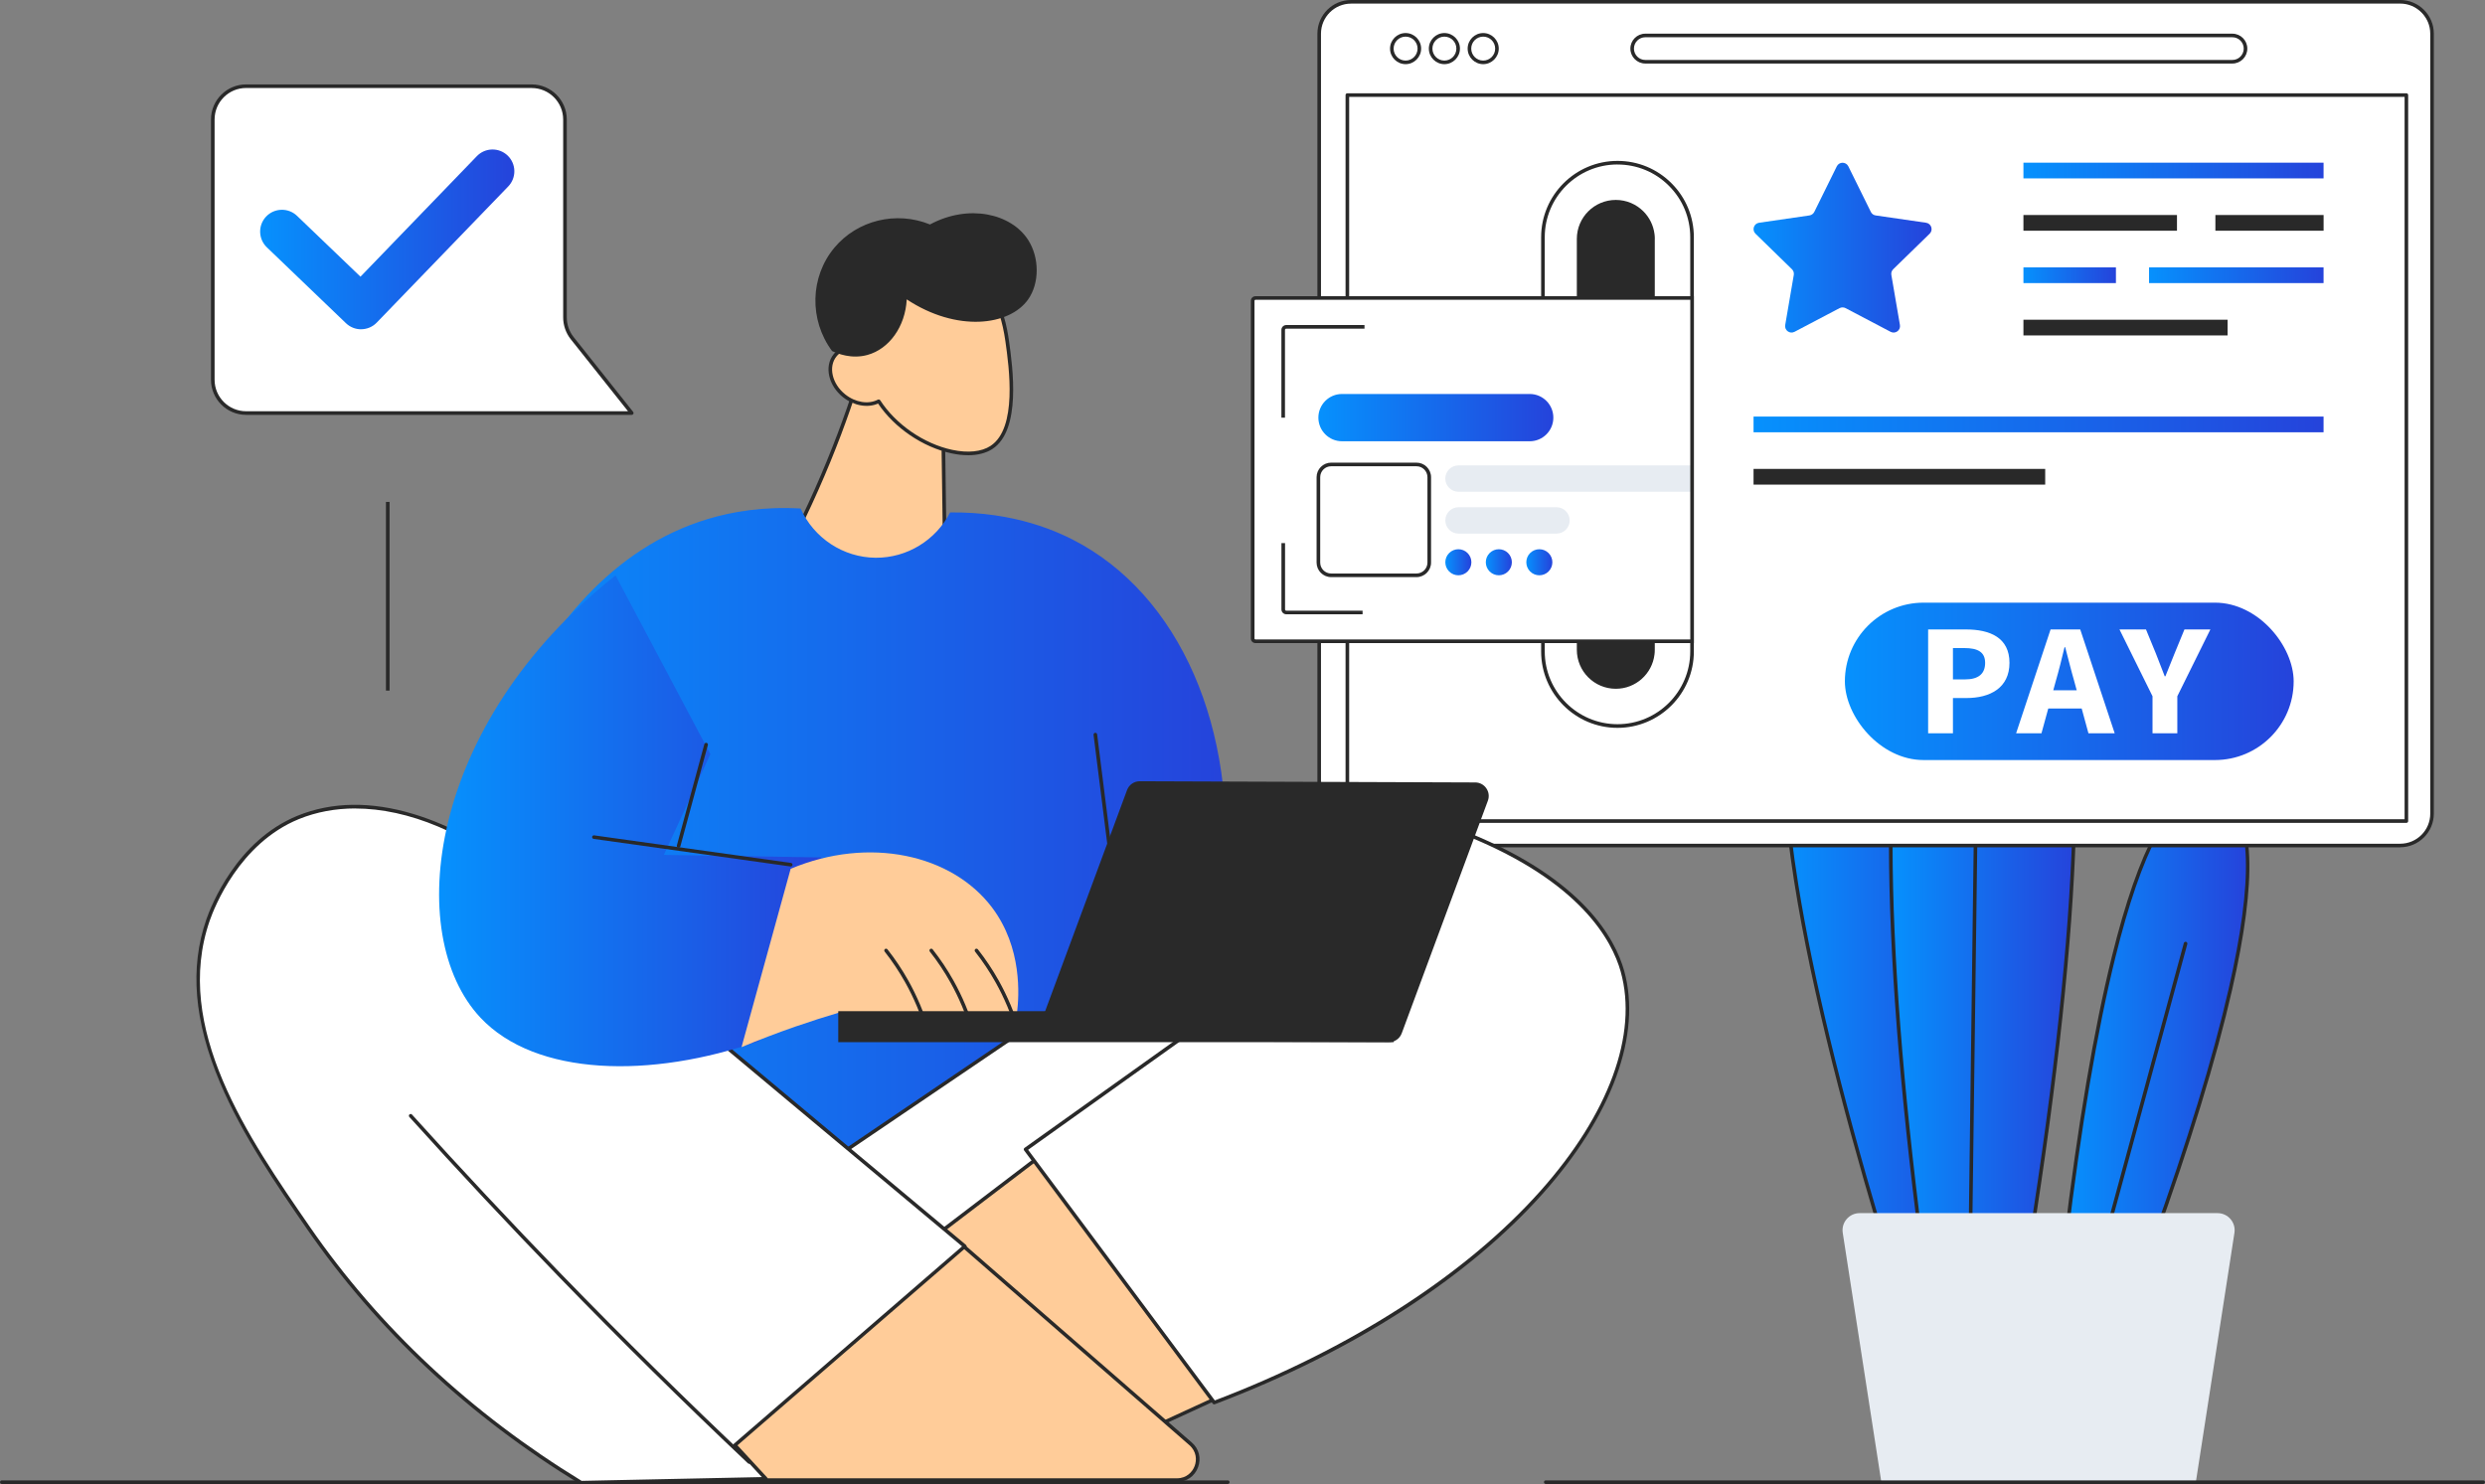 <?xml version="1.0" encoding="UTF-8"?><svg id="Layer_2" xmlns="http://www.w3.org/2000/svg" width="639.11" height="381.8" xmlns:xlink="http://www.w3.org/1999/xlink" viewBox="0 0 639.11 381.8"><rect x="0" y="0" width="639.11" height="381.8" fill="#808080" stroke="none"/><defs><style>.cls-1{fill:#292929;}.cls-1,.cls-2,.cls-3,.cls-4,.cls-5,.cls-6,.cls-7,.cls-8,.cls-9,.cls-10,.cls-11,.cls-12,.cls-13,.cls-14,.cls-15,.cls-16,.cls-17,.cls-18,.cls-19,.cls-20{stroke-width:0px;}.cls-2{fill:url(#_未命名的渐变_103-10);}.cls-3{fill:url(#_未命名的渐变_103-3);}.cls-4{fill:url(#_未命名的渐变_103-14);}.cls-5{fill:url(#_未命名的渐变_103-4);}.cls-6{fill:url(#_未命名的渐变_103-16);}.cls-7{fill:url(#_未命名的渐变_103-8);}.cls-8{fill:url(#_未命名的渐变_103-9);}.cls-9{fill:url(#_未命名的渐变_103-7);}.cls-10{fill:url(#_未命名的渐变_103-5);}.cls-11{fill:url(#_未命名的渐变_103-15);}.cls-12{fill:url(#_未命名的渐变_103);}.cls-13{fill:url(#_未命名的渐变_103-11);}.cls-14{fill:url(#_未命名的渐变_103-2);}.cls-15{fill:#fff;}.cls-16{fill:url(#_未命名的渐变_103-13);}.cls-17{fill:#fc9;}.cls-18{fill:#e7ecf2;}.cls-19{fill:url(#_未命名的渐变_103-12);}.cls-20{fill:url(#_未命名的渐变_103-6);}</style><linearGradient id="_未命名的渐变_103" x1="458.94" y1="239.72" x2="512.04" y2="239.72" gradientUnits="userSpaceOnUse"><stop offset="0" stop-color="#0691fd"/><stop offset="1" stop-color="#2543db"/></linearGradient><linearGradient id="_未命名的渐变_103-2" x1="531.25" y1="261.27" x2="578.06" y2="261.27" xlink:href="#_未命名的渐变_103"/><linearGradient id="_未命名的渐变_103-3" x1="486.29" y1="230.23" x2="533.6" y2="230.23" xlink:href="#_未命名的渐变_103"/><linearGradient id="_未命名的渐变_103-4" x1="66.91" y1="61.57" x2="132.29" y2="61.57" xlink:href="#_未命名的渐变_103"/><linearGradient id="_未命名的渐变_103-5" x1="520.4" y1="43.86" x2="597.59" y2="43.86" xlink:href="#_未命名的渐变_103"/><linearGradient id="_未命名的渐变_103-6" x1="552.71" y1="70.79" x2="597.59" y2="70.79" xlink:href="#_未命名的渐变_103"/><linearGradient id="_未命名的渐变_103-7" x1="520.4" y1="70.79" x2="544.19" y2="70.79" xlink:href="#_未命名的渐变_103"/><linearGradient id="_未命名的渐变_103-8" x1="450.99" y1="109.16" x2="597.59" y2="109.16" xlink:href="#_未命名的渐变_103"/><linearGradient id="_未命名的渐变_103-9" x1="450.99" y1="63.69" x2="496.76" y2="63.69" xlink:href="#_未命名的渐变_103"/><linearGradient id="_未命名的渐变_103-10" x1="339.07" y1="107.42" x2="399.49" y2="107.42" xlink:href="#_未命名的渐变_103"/><linearGradient id="_未命名的渐变_103-11" x1="371.72" y1="144.61" x2="378.41" y2="144.61" gradientTransform="translate(212.11 -222.85) rotate(45)" xlink:href="#_未命名的渐变_103"/><linearGradient id="_未命名的渐变_103-12" x1="382.13" y1="144.61" x2="388.83" y2="144.61" gradientTransform="translate(215.16 -230.22) rotate(45)" xlink:href="#_未命名的渐变_103"/><linearGradient id="_未命名的渐变_103-13" x1="392.55" y1="144.61" x2="399.24" y2="144.61" gradientTransform="translate(218.21 -237.58) rotate(45)" xlink:href="#_未命名的渐变_103"/><linearGradient id="_未命名的渐变_103-14" x1="474.48" y1="175.24" x2="589.89" y2="175.24" xlink:href="#_未命名的渐变_103"/><linearGradient id="_未命名的渐变_103-15" x1="117.58" y1="224.76" x2="315.25" y2="224.76" xlink:href="#_未命名的渐变_103"/><linearGradient id="_未命名的渐变_103-16" x1="112.93" y1="211.1" x2="211.27" y2="211.1" xlink:href="#_未命名的渐变_103"/></defs><g id="Layer_1-2"><path class="cls-12" d="M483.29,315.39c-13.54-45.61-38.25-138.01-14.37-150.07,4-2.02,8.04-1.12,9.3-.85,33.1,7.33,33.82,121.52,33.82,142.03l-28.74,8.88Z"/><path class="cls-1" d="M482.85,315.52c-18.58-62.58-36.11-139.51-14.14-150.61,4.15-2.09,8.26-1.18,9.61-.88,14.17,3.14,24.16,25.5,29.68,66.46,3.92,29.07,4.5,60.11,4.5,76.02h-.93c0-31.48-2.4-134.71-33.45-141.58-1.27-.28-5.14-1.14-8.99.81-10.18,5.14-12.4,25.99-6.6,61.96,3.77,23.42,10.91,52.88,21.2,87.56l-.89.26Z"/><path class="cls-14" d="M531.25,319.19c4.98-41.62,16.09-114.58,35.51-115.83,2.57-.17,4.58.97,5.07,1.27,17.78,10.67-6.99,84.05-18.03,114.56h-22.55Z"/><path class="cls-1" d="M554.24,319.35l-.87-.31c9.1-25.15,15.76-46.91,19.8-64.66,6.43-28.25,5.9-44.85-1.58-49.34-.68-.41-2.52-1.35-4.8-1.2-8.28.53-15.93,14.8-22.75,42.42-4.63,18.75-8.78,43.31-12.33,73l-.92-.11c3.55-29.73,7.71-54.32,12.35-73.11,6.93-28.06,14.87-42.56,23.59-43.12,2.54-.16,4.58.88,5.34,1.33,7.86,4.72,8.54,21.66,2,50.34-4.05,17.79-10.73,39.59-19.83,64.77Z"/><path class="cls-3" d="M494.05,319.19c-5.82-45.34-19.03-166.35,12.5-177.12.89-.31,5.14-1.66,9.72,0,29.23,10.57,14.53,122.87,5.95,177.12h-28.17Z"/><path class="cls-1" d="M522.67,319.27l-.92-.14c6.59-41.62,10.35-76.91,11.2-104.88,1.3-43.08-4.37-67.22-16.85-71.73-4.24-1.53-8.28-.39-9.42,0-7.15,2.44-12.46,11.02-15.77,25.51-2.82,12.31-4.22,29.02-4.17,49.65.07,27.75,2.68,61.88,7.75,101.47l-.92.12c-5.08-39.62-7.69-73.8-7.76-101.58-.11-45.76,6.81-71.34,20.57-76.04,1.55-.53,5.63-1.59,10.03,0,12.9,4.66,18.78,29.1,17.46,72.63-.85,28.01-4.62,63.33-11.21,105Z"/><path class="cls-1" d="M539.7,325.58s-.08,0-.12-.02c-.25-.07-.39-.32-.33-.57l22.4-82.43c.07-.25.32-.39.57-.33.25.07.39.32.33.57l-22.4,82.43c-.06.21-.24.34-.45.34Z"/><path class="cls-1" d="M506.67,325.58h0c-.26,0-.46-.21-.46-.47l1.98-152.6c0-.25.21-.46.46-.46h0c.26,0,.46.21.46.47l-1.98,152.6c0,.25-.21.46-.46.46Z"/><path class="cls-18" d="M574.67,317.07l-9.95,64.27h-80.84l-9.95-64.27c-.41-2.66,1.65-5.06,4.34-5.06h92.06c2.69,0,4.75,2.4,4.34,5.06Z"/><path class="cls-15" d="M162.48,106.24l-15.32-19.26c-1.2-1.52-1.86-3.39-1.86-5.33V30.74c0-4.73-3.83-8.56-8.56-8.56H63.29c-4.73,0-8.56,3.83-8.56,8.56v66.94c0,4.73,3.83,8.56,8.56,8.56h99.19Z"/><path class="cls-1" d="M162.48,106.7H63.29c-4.98,0-9.03-4.05-9.03-9.03V30.74c0-4.98,4.05-9.03,9.03-9.03h73.45c4.98,0,9.03,4.05,9.03,9.03v50.91c0,1.82.63,3.61,1.76,5.04l15.32,19.26c.11.14.13.33.05.49-.08.16-.24.26-.42.26ZM63.29,22.63c-4.47,0-8.1,3.63-8.1,8.1v66.94c0,4.47,3.63,8.1,8.1,8.1h98.23l-14.72-18.51c-1.26-1.59-1.96-3.59-1.96-5.62V30.74c0-4.47-3.63-8.1-8.1-8.1H63.29Z"/><path class="cls-5" d="M92.86,84.69c-1.4,0-2.79-.52-3.88-1.56l-20.35-19.52c-2.23-2.14-2.31-5.69-.17-7.93,2.14-2.23,5.69-2.31,7.93-.17l16.32,15.65,29.93-31c2.15-2.23,5.7-2.29,7.93-.14,2.23,2.15,2.29,5.7.14,7.93l-33.82,35.02c-1.1,1.14-2.57,1.71-4.03,1.71Z"/><path class="cls-1" d="M315.78,381.67H.46c-.26,0-.46-.21-.46-.46s.21-.46.46-.46h315.32c.26,0,.46.21.46.46s-.21.46-.46.46Z"/><path class="cls-1" d="M638.65,381.67h-241.1c-.26,0-.46-.21-.46-.46s.21-.46.46-.46h241.1c.26,0,.46.21.46.46s-.21.46-.46.46Z"/><rect class="cls-15" x="339.28" y=".46" width="286.21" height="216.99" rx="8.61" ry="8.61"/><path class="cls-1" d="M617.3,217.92h-269.83c-4.77,0-8.65-3.88-8.65-8.65V8.65c0-4.77,3.88-8.65,8.65-8.65h269.83c4.77,0,8.65,3.88,8.65,8.65v200.61c0,4.77-3.88,8.65-8.65,8.65ZM347.47.93c-4.26,0-7.73,3.47-7.73,7.73v200.61c0,4.26,3.47,7.73,7.73,7.73h269.83c4.26,0,7.73-3.47,7.73-7.73V8.65c0-4.26-3.47-7.73-7.73-7.73h-269.83Z"/><path class="cls-1" d="M618.89,211.64h-272.37c-.26,0-.46-.21-.46-.46V24.45c0-.26.21-.46.46-.46h272.37c.26,0,.46.21.46.46v186.73c0,.26-.21.46-.46.46ZM346.99,210.71h271.44V24.91h-271.44v185.8Z"/><path class="cls-1" d="M361.5,16.5c-2.21,0-4-1.8-4-4s1.8-4,4-4,4,1.8,4,4-1.8,4-4,4ZM361.5,9.42c-1.7,0-3.08,1.38-3.08,3.08s1.38,3.08,3.08,3.08,3.08-1.38,3.08-3.08-1.38-3.08-3.08-3.08Z"/><path class="cls-1" d="M371.48,16.5c-2.21,0-4-1.8-4-4s1.8-4,4-4,4,1.8,4,4-1.8,4-4,4ZM371.48,9.42c-1.7,0-3.08,1.38-3.08,3.08s1.38,3.08,3.08,3.08,3.08-1.38,3.08-3.08-1.38-3.08-3.08-3.08Z"/><path class="cls-1" d="M381.46,16.5c-2.21,0-4-1.8-4-4s1.8-4,4-4,4,1.8,4,4-1.8,4-4,4ZM381.46,9.42c-1.7,0-3.08,1.38-3.08,3.08s1.38,3.08,3.08,3.08,3.08-1.38,3.08-3.08-1.38-3.08-3.08-3.08Z"/><path class="cls-1" d="M574.14,16.34h-150.99c-2.12,0-3.84-1.72-3.84-3.84s1.72-3.84,3.84-3.84h150.99c2.12,0,3.84,1.72,3.84,3.84s-1.72,3.84-3.84,3.84ZM423.15,9.58c-1.61,0-2.92,1.31-2.92,2.92s1.31,2.92,2.92,2.92h150.99c1.61,0,2.92-1.31,2.92-2.92s-1.31-2.92-2.92-2.92h-150.99Z"/><rect class="cls-10" x="520.4" y="41.84" width="77.19" height="4.04"/><rect class="cls-1" x="569.77" y="55.3" width="27.83" height="4.04"/><rect class="cls-1" x="520.4" y="55.3" width="39.49" height="4.04"/><rect class="cls-20" x="552.71" y="68.77" width="44.88" height="4.04"/><rect class="cls-9" x="520.4" y="68.77" width="23.79" height="4.04"/><rect class="cls-1" x="520.4" y="82.23" width="52.51" height="4.04"/><rect class="cls-7" x="450.99" y="107.14" width="146.6" height="4.04"/><rect class="cls-1" x="450.99" y="120.6" width="75.01" height="4.04"/><path class="cls-8" d="M473.11,79.25l-11.58,6.09c-1.21.64-2.63-.39-2.4-1.74l2.21-12.9c.09-.54-.09-1.08-.48-1.46l-9.37-9.13c-.98-.96-.44-2.62.92-2.82l12.95-1.88c.54-.08,1-.42,1.25-.9l5.79-11.73c.61-1.23,2.36-1.23,2.97,0l5.79,11.73c.24.49.71.83,1.25.9l12.95,1.88c1.36.2,1.9,1.86.92,2.82l-9.37,9.13c-.39.38-.57.93-.48,1.46l2.21,12.9c.23,1.35-1.19,2.38-2.4,1.74l-11.58-6.09c-.48-.25-1.06-.25-1.54,0Z"/><path class="cls-1" d="M416,187.2c-10.83,0-19.64-8.81-19.64-19.64V61.02c0-10.83,8.81-19.64,19.64-19.64,5.25,0,10.18,2.04,13.89,5.75,3.71,3.71,5.75,8.64,5.75,13.89v106.54c0,10.83-8.81,19.64-19.64,19.64ZM416,42.3c-10.32,0-18.71,8.4-18.71,18.71v106.54c0,10.32,8.4,18.71,18.71,18.71s18.71-8.4,18.71-18.71V61.02c0-5-1.95-9.7-5.48-13.23-3.53-3.54-8.23-5.48-13.23-5.48Z"/><path class="cls-1" d="M425.59,61.45v105.67c0,.42-.02.83-.08,1.24-.6,4.95-4.83,8.79-9.94,8.79-5.54,0-10.03-4.49-10.03-10.03V61.45c0-5.54,4.49-10.03,10.03-10.03,2.77,0,5.27,1.12,7.09,2.94,1.53,1.53,2.57,3.57,2.86,5.83.06.41.08.83.08,1.26Z"/><path class="cls-15" d="M435.18,76.65v88.29h-112.29c-.39,0-.72-.32-.72-.72v-86.85c0-.4.32-.72.72-.72h112.29Z"/><path class="cls-1" d="M330.49,107.42h-.93v-22.58c0-.68.56-1.24,1.24-1.24h20.13v.93h-20.13c-.17,0-.32.14-.32.32v22.58Z"/><path class="cls-1" d="M350.43,157.99h-19.62c-.68,0-1.24-.56-1.24-1.24v-17.06h.93v17.06c0,.17.14.32.32.32h19.62v.93Z"/><rect class="cls-15" x="339.07" y="119.45" width="28.51" height="28.51" rx="10.6" ry="10.6"/><path class="cls-1" d="M364.31,148.43h-21.96c-2.06,0-3.74-1.68-3.74-3.74v-21.96c0-2.06,1.68-3.74,3.74-3.74h21.96c2.06,0,3.74,1.68,3.74,3.74v21.96c0,2.06-1.68,3.74-3.74,3.74ZM342.35,119.92c-1.55,0-2.81,1.26-2.81,2.81v21.96c0,1.55,1.26,2.81,2.81,2.81h21.96c1.55,0,2.81-1.26,2.81-2.81v-21.96c0-1.55-1.26-2.81-2.81-2.81h-21.96Z"/><path class="cls-2" d="M393.42,113.49h-48.27c-3.36,0-6.08-2.72-6.08-6.08h0c0-3.36,2.72-6.08,6.08-6.08h48.27c3.36,0,6.08,2.72,6.08,6.08h0c0,3.36-2.72,6.08-6.08,6.08Z"/><path class="cls-18" d="M435.18,119.69v6.79h-60.07c-1.88,0-3.4-1.52-3.4-3.39,0-.94.38-1.79.99-2.4s1.46-.99,2.4-.99h60.07Z"/><path class="cls-18" d="M400.31,137.24h-25.2c-1.87,0-3.39-1.52-3.39-3.39h0c0-1.87,1.52-3.39,3.39-3.39h25.2c1.87,0,3.39,1.52,3.39,3.39h0c0,1.87-1.52,3.39-3.39,3.39Z"/><circle class="cls-13" cx="375.07" cy="144.61" r="3.35" transform="translate(7.6 307.57) rotate(-45)"/><circle class="cls-19" cx="385.48" cy="144.61" r="3.35" transform="translate(10.65 314.93) rotate(-45)"/><circle class="cls-16" cx="395.9" cy="144.61" r="3.35" transform="translate(13.7 322.3) rotate(-45)"/><path class="cls-1" d="M435.64,165.4h-112.76c-.65,0-1.18-.53-1.18-1.18v-86.85c0-.65.53-1.18,1.18-1.18h112.76v89.21ZM322.89,77.11c-.14,0-.25.12-.25.26v86.85c0,.14.12.25.25.25h111.83v-87.36h-111.83Z"/><rect class="cls-4" x="474.48" y="155" width="115.42" height="40.48" rx="20.24" ry="20.24"/><path class="cls-15" d="M495.89,161.89h9.7c6.21,0,11.22,2.1,11.22,8.59s-5.06,9.05-11.05,9.05h-3.49v9.06h-6.38v-26.7ZM505.38,174.74c3.51,0,5.17-1.48,5.17-4.26s-1.89-3.8-5.34-3.8h-2.94v8.06h3.11Z"/><path class="cls-15" d="M527.38,161.89h7.63l8.86,26.7h-6.75l-3.69-13.52c-.78-2.67-1.54-5.83-2.29-8.61h-.17c-.68,2.82-1.44,5.94-2.22,8.61l-3.71,13.52h-6.52l8.86-26.7ZM524.36,177.54h13.58v4.69h-13.58v-4.69Z"/><path class="cls-15" d="M553.6,179.07l-8.5-17.18h6.82l2.52,6.13c.75,2,1.49,3.85,2.3,5.92h.17c.8-2.07,1.61-3.92,2.38-5.92l2.52-6.13h6.67l-8.5,17.18v9.52h-6.38v-9.52Z"/><path class="cls-17" d="M220.36,98.83c-1.34,4.14-2.82,8.39-4.46,12.73-3.97,10.5-8.31,20.05-12.73,28.65,2.59,2.46,6.25,5.33,11.11,7.6,12.41,5.79,24.23,3.74,28.85,2.68-.16-11.49-.32-22.98-.49-34.47l-22.29-17.19Z"/><path class="cls-1" d="M232.35,152.19c-5.42,0-11.81-.93-18.27-3.94-4.1-1.92-7.88-4.5-11.24-7.68-.15-.14-.19-.36-.09-.55,4.76-9.26,9.04-18.89,12.71-28.6,1.58-4.18,3.08-8.46,4.45-12.71.08-.24.34-.38.58-.3.24.08.38.34.3.58-1.38,4.27-2.88,8.56-4.46,12.76-3.64,9.64-7.88,19.19-12.6,28.39,3.22,3.01,6.83,5.45,10.74,7.28,11.28,5.27,22.36,4.02,28.18,2.73l-.48-34.1c0-.26.2-.47.46-.47.24,0,.47.2.47.46l.48,34.47c0,.22-.15.41-.36.46-2.63.61-6.43,1.24-10.88,1.24Z"/><path class="cls-11" d="M205.89,130.77c3.43,7.65,11.01,12.62,19.33,12.68,8.03.05,15.45-4.47,19.14-11.66,16.58-.17,27.85,4.82,34.02,8.34,26.91,15.38,40.83,51.05,35.88,90.37-33,29.46-66.01,58.92-99.01,88.38-32.56-31.67-65.12-63.35-97.68-95.02,1.06-5.89,14.51-75.32,64.46-90.37,6.34-1.91,14.29-3.25,23.86-2.71Z"/><polygon class="cls-15" points="201.3 306.91 261.11 266.38 339.84 257.31 337.69 306.91 205.69 358.08 201.3 306.91"/><path class="cls-1" d="M205.69,358.54c-.19,0-.36-.11-.43-.3-.09-.24.03-.51.26-.6l131.71-51.06,2.11-48.76-78.08,8.99-59.71,40.47c-.21.14-.5.09-.64-.12-.14-.21-.09-.5.12-.64l59.8-40.53c.06-.04.13-.07.21-.08l78.73-9.07c.14-.02.27.03.37.12s.15.22.15.36l-2.15,49.6c0,.18-.12.35-.3.41l-131.99,51.17c-.06.02-.11.03-.17.03Z"/><polygon class="cls-17" points="272.4 293.62 230.54 325.52 291.67 369.37 324.9 354.09 272.4 293.62"/><path class="cls-1" d="M291.67,369.84c-.1,0-.19-.03-.27-.09l-61.13-43.86c-.12-.09-.19-.22-.19-.37,0-.15.07-.29.18-.38l41.86-31.9c.19-.15.47-.12.63.06l52.49,60.47c.1.11.13.26.1.4-.03.14-.13.26-.26.32l-33.22,15.28c-.06.03-.13.04-.19.04ZM231.32,325.51l60.4,43.33,32.42-14.91-51.81-59.67-41.02,31.25Z"/><path class="cls-17" d="M245.16,318.21l61.04,53.13c3.71,3.23,1.43,9.34-3.49,9.34h-121.34v-53.16l63.79-9.3Z"/><path class="cls-1" d="M302.7,381.13h-121.34c-.26,0-.46-.21-.46-.46v-53.16c0-.23.17-.43.4-.46l63.79-9.3c.13-.02.27.02.37.11l61.04,53.13c1.87,1.62,2.49,4.07,1.62,6.39-.87,2.32-2.94,3.76-5.42,3.76ZM181.83,380.21h120.87c2.48,0,3.98-1.63,4.55-3.16.57-1.53.51-3.74-1.36-5.37l-60.88-52.99-63.18,9.21v52.3Z"/><path class="cls-15" d="M134.85,225.84c37.77,31.56,75.53,63.13,113.3,94.69l-59.14,51.17,7.97,8.64-47.51,1c-37.14-22.69-58.67-48.9-70.19-65.59-15.37-22.26-35.45-51.35-25.75-79.18.89-2.56,7.18-19.82,23.18-26.34,18.42-7.5,40.84,1.16,58.14,15.62Z"/><path class="cls-1" d="M149.47,381.8c-.09,0-.17-.02-.24-.07-28.64-17.5-52.3-39.61-70.33-65.72-7.77-11.25-16.57-24.01-22.32-37.58-6.69-15.8-7.83-29.55-3.49-42.02,1.16-3.32,7.72-20.21,23.44-26.61,8.82-3.59,18.85-3.74,29.8-.44,9.73,2.93,19.7,8.51,28.81,16.13l113.3,94.69c.1.09.16.22.17.35,0,.14-.06.27-.16.35l-58.78,50.85,7.65,8.29c.12.13.16.33.09.5-.07.17-.23.28-.42.28l-47.51,1h0ZM91.38,207.93c-5.12,0-10,.9-14.5,2.73-15.35,6.25-21.78,22.8-22.92,26.06-9.62,27.61,9.96,55.98,25.7,78.77,17.93,25.97,41.46,47.97,69.93,65.38l46.35-.97-7.28-7.88c-.09-.09-.13-.22-.12-.34,0-.13.06-.24.16-.32l58.73-50.81-112.88-94.34c-14.28-11.94-29.57-18.27-43.17-18.27Z"/><path class="cls-15" d="M312.27,360.74c75.29-28.51,114.07-78.52,104.99-110.97-1.45-5.16-7.54-22.15-39.87-35.22-37.88,27.02-75.75,54.05-113.63,81.07l48.51,65.12Z"/><path class="cls-1" d="M312.27,361.2c-.14,0-.28-.07-.37-.19l-48.51-65.12c-.07-.1-.11-.23-.09-.35.02-.12.09-.23.19-.31l113.63-81.07c.13-.09.3-.11.44-.05,29.63,11.97,37.87,27.4,40.14,35.52,4.6,16.42-3.04,37.34-20.95,57.4-9.32,10.44-21.03,20.29-34.78,29.28-14.7,9.61-31.37,17.97-49.54,24.85-.05.02-.11.03-.16.03ZM264.42,295.72l48.02,64.46c34.77-13.22,64.46-32.3,83.63-53.76,17.7-19.82,25.26-40.42,20.75-56.53-2.22-7.94-10.29-23.01-39.36-34.82l-113.04,80.65Z"/><path class="cls-1" d="M192.67,376.48c-.11,0-.23-.04-.32-.13-16.45-15.53-32.78-31.63-48.52-47.86-13.04-13.44-26.01-27.3-38.55-41.21-.17-.19-.16-.48.03-.65.19-.17.48-.16.65.03,12.53,13.9,25.5,27.75,38.53,41.19,15.74,16.22,32.05,32.31,48.49,47.83.19.18.19.47.02.65-.09.1-.21.15-.34.15Z"/><path class="cls-6" d="M182.7,193.95l-11.96,25.92,40.53.66c-3.81,4.82-9.17,12.83-12.63,23.92-2.91,9.36-3.42,17.58-3.32,23.26-27.96,9.8-57.58,9.13-71.76-5.98-19.89-21.19-13.78-75.44,34.75-113.74,8.13,15.32,16.26,30.64,24.39,45.97Z"/><path class="cls-17" d="M203.33,223.46c20.16-8.47,41.52-3.73,51.83,9.97,7.8,10.36,6.92,22.71,6.42,26.93h-45.56c-3.66,1.08-7.46,2.29-11.36,3.64-4.93,1.71-9.58,3.5-13.95,5.32,4.21-15.28,8.42-30.57,12.63-45.85Z"/><path class="cls-1" d="M238.52,265.51c-.2,0-.38-.13-.44-.33-1.29-4.36-3.06-8.58-5.28-12.53-1.54-2.76-3.32-5.42-5.28-7.91-.16-.2-.12-.49.08-.65.2-.16.49-.12.65.08,1.99,2.53,3.79,5.23,5.36,8.03,2.24,4.01,4.05,8.29,5.36,12.72.07.25-.07.5-.31.58-.04.01-.09.02-.13.02Z"/><path class="cls-1" d="M250.14,265.51c-.2,0-.38-.13-.44-.33-1.29-4.36-3.07-8.58-5.28-12.53-1.54-2.76-3.32-5.42-5.28-7.91-.16-.2-.12-.49.08-.65.2-.16.49-.12.65.08,1.99,2.53,3.79,5.23,5.36,8.03,2.24,4.01,4.05,8.29,5.36,12.72.07.25-.07.5-.31.58-.04.01-.09.02-.13.02Z"/><path class="cls-1" d="M261.77,265.51c-.2,0-.38-.13-.44-.33-1.29-4.36-3.06-8.58-5.28-12.53-1.54-2.76-3.32-5.42-5.28-7.91-.16-.2-.12-.49.08-.65.2-.16.49-.12.65.08,1.99,2.53,3.79,5.23,5.36,8.03,2.24,4.01,4.05,8.29,5.36,12.72.07.25-.07.5-.31.58-.04.01-.09.02-.13.02Z"/><rect class="cls-1" x="215.59" y="260.07" width="142.87" height="7.97"/><path class="cls-17" d="M259.04,87.75c-1.11-7.93-3.35-11.19-4.05-12.15-3.81-5.22-11.1-9.8-17.86-8.6-8.68,1.55-14.71,12.3-14.91,22.7-2.86-.93-5.82-.36-7.48,1.71-2.29,2.87-1.24,7.51,2.34,10.38,2.83,2.26,6.4,2.73,8.9,1.41,7.03,10.89,22.24,16.29,29,11.88,7.21-4.71,4.98-20.69,4.05-27.33Z"/><path class="cls-1" d="M248.97,117.08c-1.34,0-2.77-.16-4.26-.48-7.34-1.56-14.7-6.57-18.88-12.81-2.7,1.2-6.27.56-9.03-1.64-1.81-1.45-3.07-3.39-3.53-5.45-.47-2.1-.07-4.08,1.12-5.58,1.61-2.01,4.46-2.78,7.39-2.03.41-9.92,6.13-20.91,15.27-22.55,6.92-1.24,14.45,3.48,18.32,8.78,2.46,3.38,3.61,8.58,4.13,12.36h0c.96,6.86,3.2,22.92-4.26,27.79-1.64,1.07-3.8,1.62-6.28,1.62ZM225.99,102.74c.15,0,.3.08.39.21,4,6.2,11.27,11.21,18.52,12.75,4.03.86,7.53.5,9.84-1.01,6.97-4.55,4.78-20.2,3.84-26.88l.46-.06-.46.06c-.74-5.26-2.11-9.39-3.97-11.94-3.69-5.07-10.86-9.58-17.4-8.41-8.86,1.58-14.34,12.56-14.53,22.25,0,.15-.07.28-.19.37-.12.09-.27.11-.41.06-2.76-.89-5.5-.28-6.97,1.56-1.02,1.27-1.35,2.98-.94,4.8.42,1.86,1.56,3.61,3.21,4.93,2.61,2.09,5.98,2.63,8.4,1.36.07-.04.14-.05.22-.05Z"/><path class="cls-1" d="M203.36,222.85s-.04,0-.06,0l-50.62-7.09c-.25-.04-.43-.27-.39-.52.04-.25.27-.43.52-.39l50.62,7.09c.25.04.43.27.39.52-.03.23-.23.4-.46.4Z"/><path class="cls-1" d="M174.53,218.02s-.08,0-.12-.02c-.25-.07-.39-.32-.33-.57l7.07-26.04c.07-.25.32-.39.57-.33s.39.32.33.57l-7.07,26.04c-.06.21-.24.34-.45.34Z"/><path class="cls-1" d="M288.86,246.28c-.23,0-.43-.17-.46-.41l-7.15-56.87c-.03-.25.15-.49.4-.52.25-.03.49.15.52.4l7.15,56.87c.03.25-.15.49-.4.52-.02,0-.04,0-.06,0Z"/><path class="cls-1" d="M382.66,205.95l-22.15,59.8c-.51,1.38-1.82,2.29-3.29,2.28-28.75-.1-57.5-.2-86.25-.31-2.43,0-4.11-2.43-3.26-4.71l22.15-59.8c.51-1.38,1.82-2.29,3.29-2.28,28.75.1,57.5.2,86.25.31,2.43,0,4.11,2.43,3.26,4.71Z"/><path class="cls-1" d="M213.99,90.28c1.39.66,5.01,2.14,9.11,1.01,5.57-1.54,9.73-7.26,10.1-14.29,12.83,8.48,26.42,6.84,31.23,0,2.94-4.18,2.92-10.73,0-15.28-4.35-6.79-15.26-9.35-25.25-3.99-8.71-3.54-18.69-1.08-24.59,5.98-6.25,7.49-6.55,18.54-.6,26.57Z"/><rect class="cls-1" x="99.26" y="129.09" width=".93" height="48.53"/></g></svg>